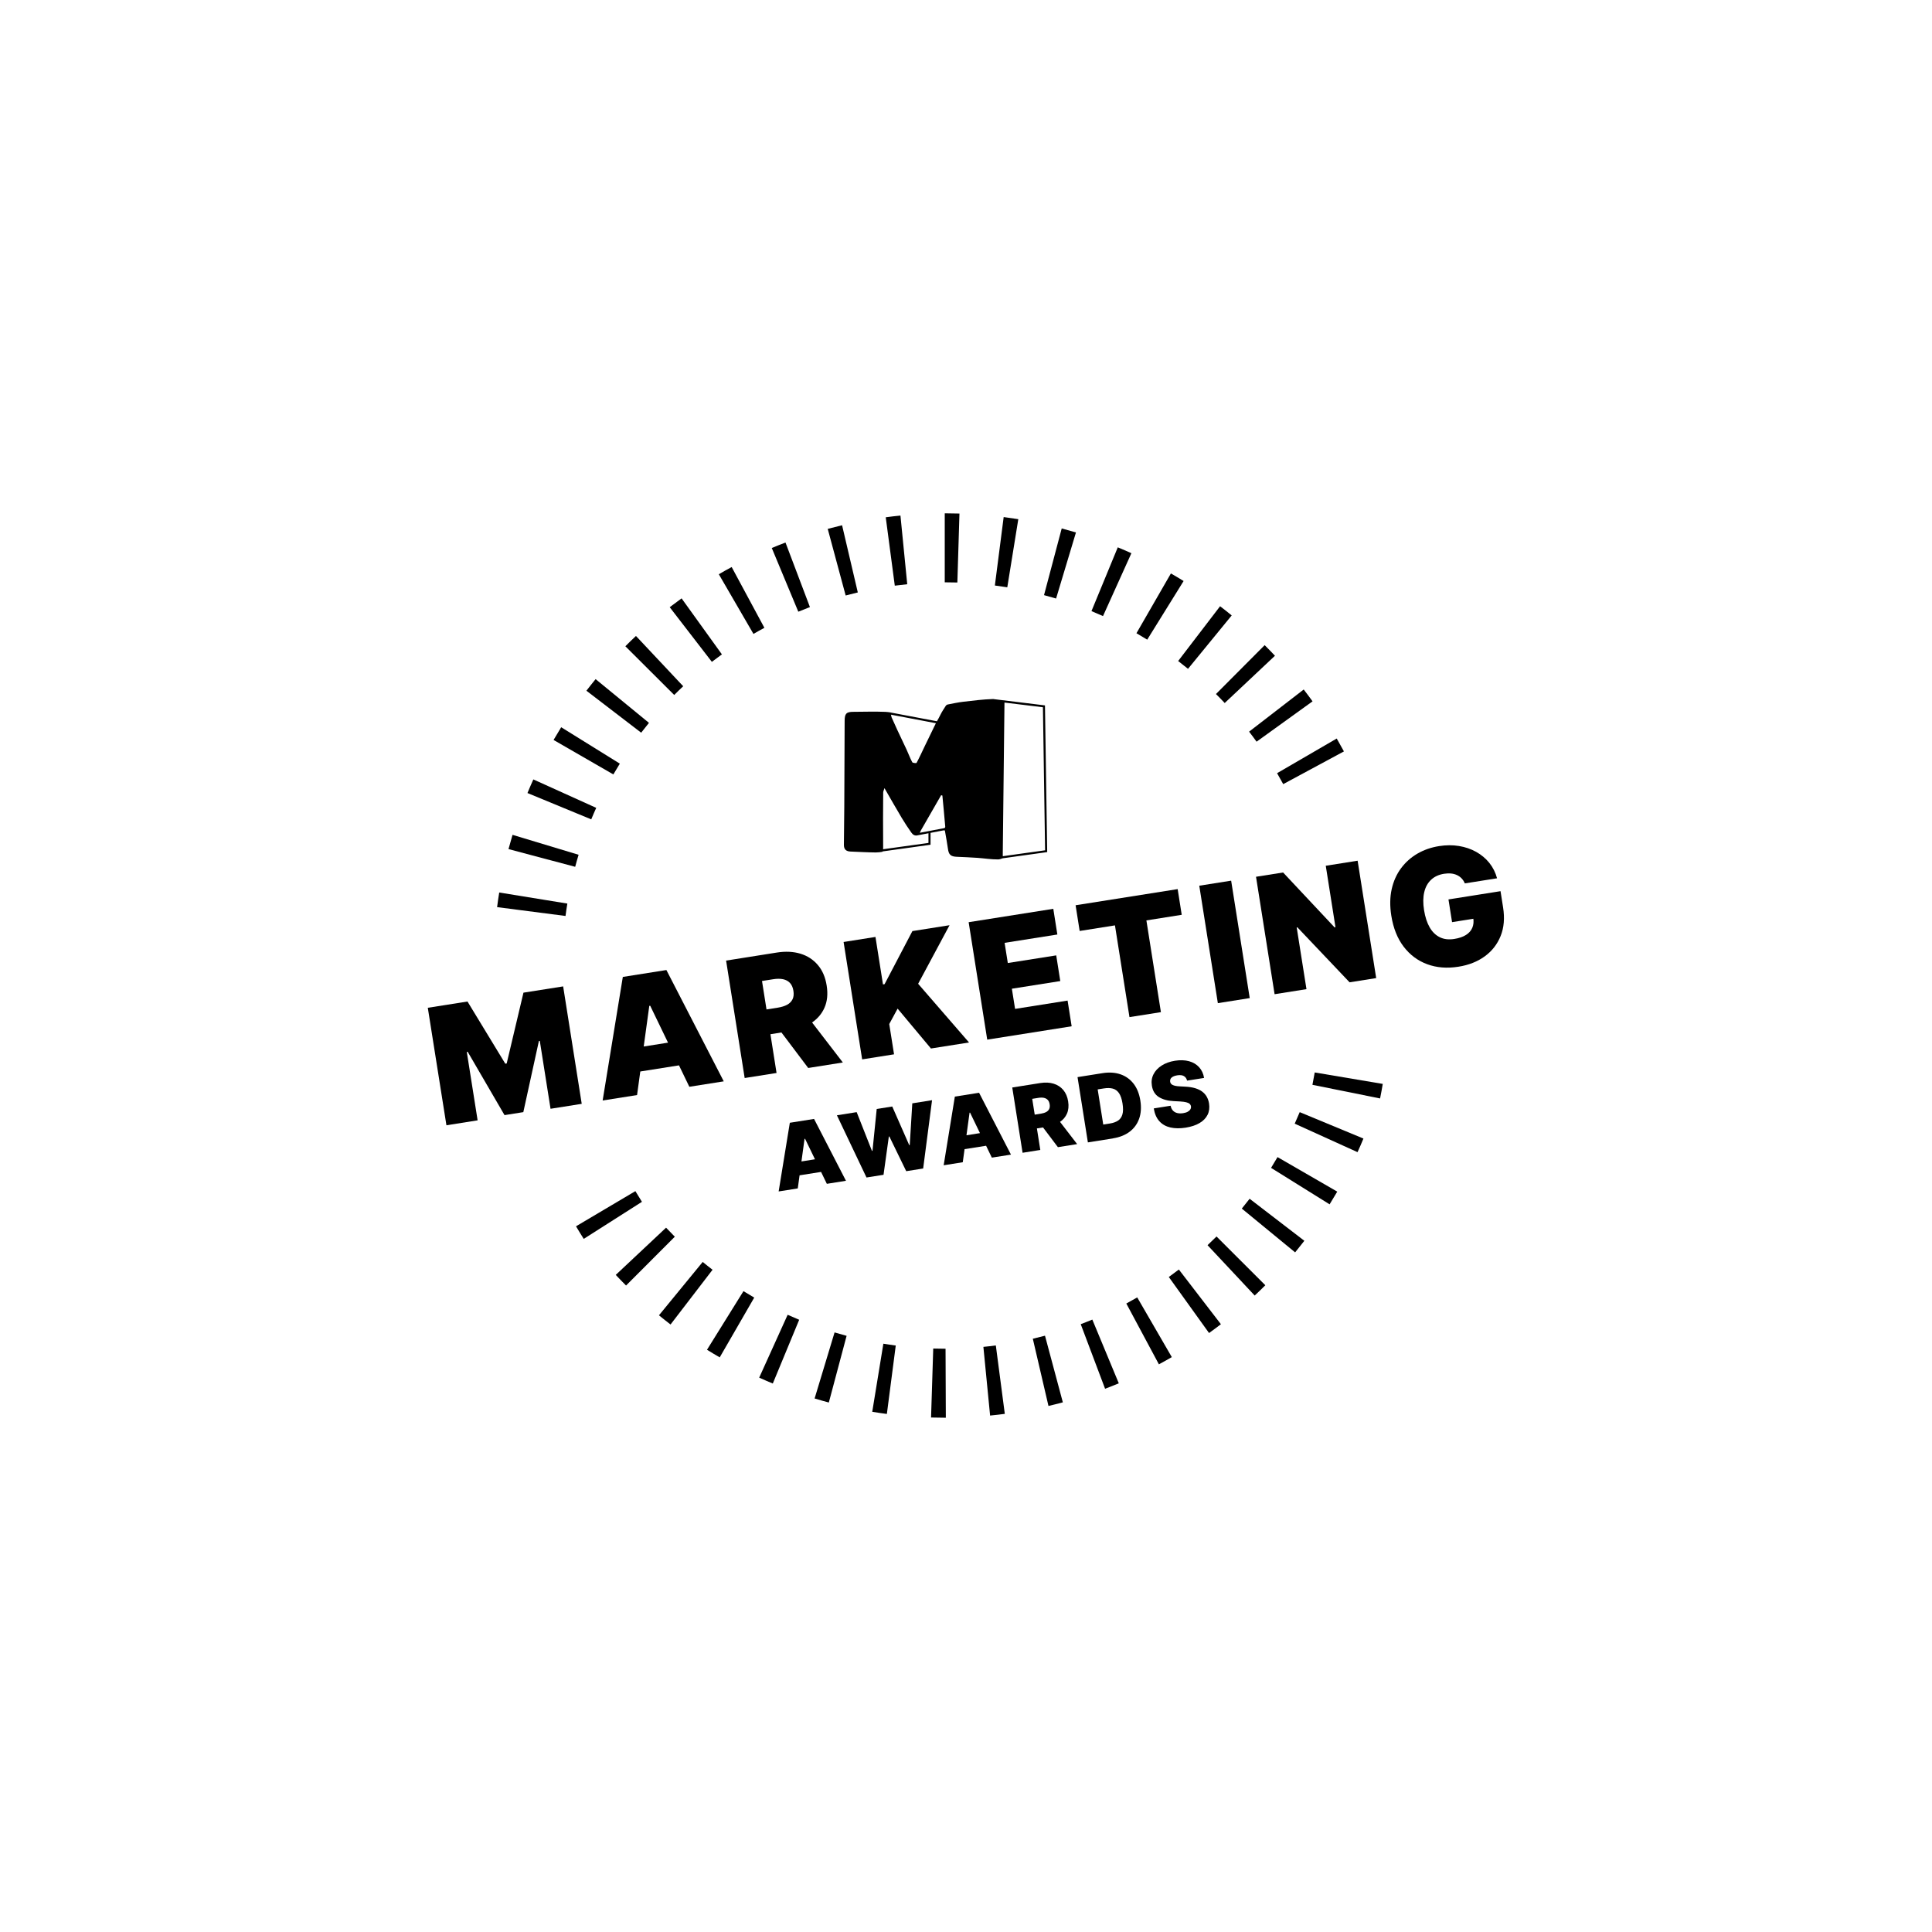 <svg width="700" height="700" viewBox="0 0 700 700" fill="none" xmlns="http://www.w3.org/2000/svg">
<g clip-path="url(#clip0_80_9031)">
<path d="M378.61 255.58L360.5 253.36L359.85 253.27C356.23 253.38 352.61 253.84 349.01 254.26C347.1 254.48 345.22 254.9 343.33 255.26C343.1 255.31 342.83 255.49 342.7 255.69C341.99 256.81 341.24 257.91 340.68 259.08C340.13 260.22 340.07 260.22 339.53 261.22C339.51 261.26 339.5 261.3 339.47 261.33L322.62 258.14V258.12C322.03 258.03 321.43 257.95 320.83 257.92C316.96 257.76 313.07 257.89 309.18 257.91C306.66 257.91 306.04 258.55 306.03 261.14C305.99 271.52 305.95 281.9 305.9 292.28C305.88 296.89 305.83 301.49 305.76 306.09C305.74 307.77 306.6 308.47 308.17 308.53C311.22 308.65 314.26 308.84 317.31 308.86C318.13 308.86 318.94 308.75 319.72 308.63C319.73 308.58 319.73 308.54 319.75 308.49L337.15 306.06V301.76L341.85 300.86L341.86 300.87C342.08 300.88 342.36 300.71 342.38 301.11C342.76 303.36 343.18 305.46 343.46 307.56C343.74 309.64 344.44 310.33 346.62 310.43C349.11 310.54 351.6 310.64 354.09 310.81C356.61 310.99 359.14 311.41 361.66 311.39C362.16 311.38 362.76 311.19 363.26 310.98L379.42 308.73L378.61 255.58ZM339.1 262.03C339 262.25 338.9 262.43 338.72 262.8C338.693 262.847 338.64 262.95 338.56 263.11C337.26 265.79 336.21 267.95 335.02 270.41C334.06 272.41 333.14 274.44 332.09 276.4C332 276.57 330.69 276.46 330.53 276.17C329.74 274.71 329.18 273.13 328.48 271.62C327.37 269.21 326.21 266.83 325.09 264.43C324.37 262.9 323.69 261.35 323.02 259.85L322.81 258.94L339.1 262.03ZM336.4 305.41L319.94 307.7C319.95 307.64 319.9 307.88 319.92 307.83C319.94 307.76 319.97 307.46 319.98 307.39C319.98 307.26 319.97 307.21 319.98 307.08C319.97 306.82 319.98 306.16 319.98 306.05C319.92 299.56 319.94 293.63 320 287.13C320 286.74 320.22 286.34 320.46 285.56C322.7 289.44 324.67 292.91 326.71 296.33C327.81 298.16 328.98 299.95 330.21 301.68C330.76 302.46 331.47 302.94 332.6 302.63L336.4 301.9V305.41ZM342.17 300.04H342.16L333.23 301.74C333.23 301.74 333.26 301.7 333.28 301.68C333.4 301.4 333.39 301.43 333.51 301.21C333.51 301.18 333.62 300.97 333.65 300.91V300.89C336.18 296.48 338.59 292.3 340.99 288.12L341.44 288.23C341.79 291.96 342.16 295.68 342.47 299.41C342.49 299.6 342.51 299.87 342.17 300.04ZM363.32 309.48L363.94 254.55L377.87 256.25L378.66 308.08L363.32 310.22C363.33 310.15 363.33 310.06 363.33 309.9C363.33 309.7 363.33 309.65 363.32 309.48Z" fill="black"/>
<path d="M294.95 405.41L286.17 406.8L282.12 431.68L289.05 430.59L289.7 425.84L297.49 424.61L299.58 428.92L306.51 427.82L294.95 405.41ZM290.38 420.81L291.5 412.63L291.69 412.6L295.28 420.03L290.38 420.81Z" fill="black"/>
<path d="M313.95 426.63L303.23 404.09L310.39 402.95L315.93 416.99L316.12 416.96L317.65 401.8L323.28 400.91L329.43 414.9L329.62 414.87L330.54 399.76L337.7 398.62L334.48 423.37L328.34 424.34L322.23 411.77L322.04 411.8L320.12 425.65L313.98 426.62L313.95 426.63Z" fill="black"/>
<path d="M354.74 395.93L345.96 397.32L341.91 422.2L348.83 421.1L349.48 416.36L357.28 415.13L359.36 419.43L366.29 418.34L354.74 395.93ZM350.17 411.33L351.29 403.15L351.47 403.12L355.06 410.55L350.17 411.33Z" fill="black"/>
<path d="M384.07 406.48C385.21 405.69 386.04 404.71 386.57 403.51C387.13 402.23 387.28 400.74 387.01 399.05C386.75 397.37 386.15 395.99 385.23 394.9C384.31 393.82 383.14 393.06 381.72 392.63C380.3 392.2 378.72 392.13 376.96 392.4L366.76 394.02L370.5 417.67L376.92 416.65L375.69 408.85L377.91 408.49L383.3 415.64L390.27 414.53L384.07 406.48ZM374.9 403.86L373.99 398.13L376.25 397.77C377 397.65 377.67 397.65 378.23 397.77C378.8 397.89 379.26 398.14 379.62 398.52C379.98 398.9 380.21 399.43 380.31 400.11C380.42 400.78 380.36 401.34 380.14 401.81C379.92 402.27 379.55 402.64 379.05 402.91C378.54 403.18 377.91 403.38 377.16 403.5L374.9 403.86Z" fill="black"/>
<path d="M403.26 412.47L394.16 413.91L390.41 390.26L399.42 388.83C401.85 388.44 404.03 388.58 405.96 389.24C407.88 389.9 409.47 391.04 410.72 392.65C411.97 394.26 412.78 396.3 413.17 398.76C413.56 401.22 413.41 403.42 412.73 405.33C412.05 407.25 410.9 408.82 409.29 410.04C407.68 411.26 405.67 412.06 403.27 412.44L403.26 412.47ZM399.72 407.45L402.17 407.06C403.34 406.87 404.31 406.53 405.08 406.02C405.85 405.51 406.38 404.76 406.67 403.77C406.96 402.78 406.97 401.46 406.71 399.81C406.45 398.16 406.02 396.91 405.43 396.06C404.84 395.21 404.09 394.66 403.18 394.42C402.27 394.18 401.2 394.16 399.97 394.35L397.71 394.71L399.73 407.46L399.72 407.45Z" fill="black"/>
<path d="M430.11 391.55C429.93 390.79 429.54 390.23 428.96 389.89C428.38 389.54 427.57 389.45 426.53 389.61C425.87 389.71 425.34 389.88 424.95 390.1C424.56 390.32 424.28 390.59 424.12 390.89C423.96 391.19 423.91 391.51 423.96 391.86C423.99 392.15 424.08 392.4 424.24 392.6C424.39 392.81 424.62 392.98 424.91 393.12C425.2 393.26 425.56 393.37 425.99 393.45C426.42 393.53 426.93 393.59 427.51 393.61L429.52 393.72C430.87 393.79 432.05 393.98 433.05 394.28C434.05 394.59 434.9 395 435.59 395.52C436.28 396.04 436.83 396.66 437.23 397.37C437.63 398.09 437.91 398.9 438.06 399.8C438.3 401.36 438.12 402.73 437.52 403.93C436.92 405.13 435.95 406.12 434.61 406.91C433.27 407.7 431.6 408.25 429.6 408.57C427.6 408.89 425.7 408.88 424.08 408.51C422.46 408.14 421.12 407.4 420.08 406.26C419.04 405.13 418.35 403.57 418.03 401.6L424.13 400.63C424.28 401.35 424.56 401.93 424.96 402.37C425.36 402.81 425.88 403.11 426.51 403.27C427.14 403.43 427.86 403.45 428.68 403.32C429.37 403.21 429.93 403.04 430.36 402.79C430.79 402.54 431.11 402.26 431.3 401.92C431.49 401.58 431.56 401.22 431.51 400.83C431.44 400.47 431.28 400.17 431.01 399.93C430.74 399.69 430.33 399.51 429.78 399.37C429.23 399.23 428.5 399.14 427.59 399.08L425.15 398.95C422.98 398.83 421.21 398.33 419.84 397.46C418.47 396.58 417.64 395.22 417.35 393.37C417.1 391.87 417.3 390.49 417.93 389.24C418.56 387.98 419.55 386.93 420.89 386.07C422.23 385.21 423.84 384.63 425.71 384.33C427.58 384.03 429.32 384.09 430.82 384.5C432.32 384.91 433.53 385.65 434.47 386.68C435.41 387.72 436.01 389.01 436.26 390.56L430.12 391.53L430.11 391.55Z" fill="black"/>
<path d="M155 365.14L169.38 362.87L183.08 385.4L183.58 385.32L189.66 359.66L204.04 357.39L210.77 399.94L199.47 401.73L195.58 377.13L195.25 377.18L189.61 402.95L182.8 404.03L169.46 381.1L169.13 381.15L173.05 405.92L161.75 407.71L155 365.14Z" fill="black"/>
<path d="M241.45 351.46L225.66 353.96L218.35 398.73L230.82 396.76L231.99 388.22L246.01 386L249.76 393.76L262.23 391.79L241.45 351.46ZM233.23 379.17L235.25 364.45L235.58 364.4L242.04 377.77L233.23 379.17Z" fill="black"/>
<path d="M294.23 370.46C296.27 369.06 297.77 367.28 298.72 365.12C299.74 362.82 300.01 360.14 299.52 357.09C299.05 354.07 297.98 351.59 296.32 349.64C294.66 347.68 292.56 346.32 290.01 345.54C287.46 344.77 284.6 344.63 281.45 345.13L263.08 348.04L269.81 390.59L281.36 388.76L279.14 374.72L283.13 374.08L292.83 386.95L305.38 384.96L294.23 370.46ZM277.72 365.74L276.09 355.43L280.16 354.79C281.52 354.57 282.71 354.58 283.73 354.79C284.75 355.01 285.58 355.46 286.22 356.14C286.86 356.83 287.28 357.78 287.47 359C287.66 360.21 287.56 361.22 287.16 362.05C286.75 362.88 286.1 363.55 285.19 364.04C284.28 364.53 283.15 364.88 281.79 365.1L277.72 365.74Z" fill="black"/>
<path d="M312.38 383.85L305.65 341.3L317.2 339.47L319.92 356.67L320.5 356.58L330.58 337.35L344.04 335.22L332.66 356.44L351.1 377.71L337.3 379.89L325.22 365.44L322.19 371.03L323.93 382L312.38 383.83V383.85Z" fill="black"/>
<path d="M357.69 376.68L350.96 334.13L381.63 329.28L383.1 338.59L363.99 341.61L365.15 348.92L382.69 346.15L384.16 355.46L366.62 358.23L367.78 365.54L386.81 362.53L388.28 371.84L357.7 376.68H357.69Z" fill="black"/>
<path d="M391.18 337.3L389.71 327.99L426.69 322.14L428.16 331.45L415.36 333.48L420.62 366.72L409.23 368.52L403.97 335.28L391.17 337.31L391.18 337.3Z" fill="black"/>
<path d="M446.07 319.08L452.8 361.63L441.25 363.46L434.52 320.91L446.07 319.08Z" fill="black"/>
<path d="M491.89 311.83L498.62 354.38L488.98 355.91L470.07 335.99L469.82 336.03L473.36 358.39L461.81 360.22L455.08 317.67L464.89 316.12L483.54 336L483.87 335.95L480.35 313.68L491.9 311.85L491.89 311.83Z" fill="black"/>
<path d="M530.74 320.08C530.45 319.38 530.06 318.77 529.58 318.27C529.1 317.77 528.55 317.37 527.91 317.07C527.27 316.77 526.56 316.57 525.77 316.49C524.98 316.41 524.14 316.44 523.24 316.58C521.3 316.89 519.72 317.61 518.51 318.76C517.29 319.9 516.46 321.4 516.03 323.26C515.59 325.12 515.57 327.28 515.96 329.75C516.35 332.22 517.03 334.32 517.99 335.99C518.95 337.66 520.18 338.85 521.67 339.58C523.16 340.31 524.9 340.52 526.9 340.2C528.66 339.92 530.08 339.44 531.17 338.74C532.26 338.04 533.02 337.18 533.45 336.14C533.88 335.11 534 333.95 533.8 332.68L535.83 332.57L526.11 334.11L524.81 325.88L543.67 322.89L544.6 328.79C545.21 332.67 544.92 336.11 543.71 339.12C542.5 342.13 540.58 344.59 537.94 346.51C535.3 348.43 532.12 349.68 528.41 350.26C524.27 350.92 520.49 350.61 517.09 349.35C513.68 348.09 510.84 345.97 508.57 342.99C506.3 340.01 504.81 336.28 504.1 331.79C503.54 328.27 503.59 325.07 504.23 322.19C504.87 319.31 506 316.77 507.62 314.59C509.24 312.41 511.22 310.64 513.57 309.28C515.92 307.92 518.54 307.01 521.4 306.56C523.92 306.16 526.32 306.15 528.6 306.52C530.88 306.89 532.96 307.6 534.83 308.64C536.71 309.69 538.3 311.02 539.61 312.64C540.92 314.27 541.85 316.13 542.41 318.22L530.73 320.07L530.74 320.08Z" fill="black"/>
<path d="M293.45 219.95L284.6 196.57C282.95 197.2 281.27 197.86 279.63 198.55L289.24 221.63C290.63 221.05 292.05 220.49 293.44 219.96L293.45 219.95Z" fill="black"/>
<path d="M346.87 211.06L347.63 186.07C345.97 186.02 344.28 185.99 342.54 185.99H342.3V210.99H342.59C344.02 210.99 345.46 211.01 346.87 211.05V211.06Z" fill="black"/>
<path d="M276.95 227.46L265.1 205.45C263.53 206.29 261.96 207.17 260.44 208.06L272.99 229.68C274.29 228.93 275.62 228.18 276.95 227.47V227.46Z" fill="black"/>
<path d="M328.71 211.68L326.25 186.8C324.48 186.97 322.69 187.18 320.92 187.42L324.2 212.2C325.7 212 327.22 211.83 328.71 211.68Z" fill="black"/>
<path d="M310.8 214.65L305.1 190.31C303.37 190.72 301.62 191.16 299.9 191.62L306.4 215.76C307.85 215.37 309.34 215 310.8 214.65Z" fill="black"/>
<path d="M235.14 261.91L215.8 246.06C214.67 247.44 213.55 248.85 212.47 250.26L232.31 265.47C233.23 264.27 234.18 263.07 235.13 261.91H235.14Z" fill="black"/>
<path d="M261.56 237.09L246.95 216.8C245.51 217.84 244.06 218.92 242.65 220L257.92 239.8C259.11 238.88 260.34 237.97 261.56 237.09Z" fill="black"/>
<path d="M216.02 292.7L193.24 282.4C192.5 284.03 191.79 285.69 191.11 287.33L214.22 296.87C214.8 295.47 215.4 294.07 216.03 292.69L216.02 292.7Z" fill="black"/>
<path d="M247.54 248.64L230.42 230.42C229.12 231.64 227.83 232.89 226.58 234.15L244.28 251.8C245.34 250.73 246.44 249.67 247.54 248.64Z" fill="black"/>
<path d="M455.28 268.73L475.56 254.11C474.52 252.67 473.45 251.23 472.36 249.82L452.57 265.09C453.49 266.29 454.41 267.51 455.28 268.73Z" fill="black"/>
<path d="M443.73 254.72L461.94 237.59C460.72 236.3 459.47 235 458.21 233.75L440.57 251.46C441.64 252.52 442.7 253.62 443.74 254.72H443.73Z" fill="black"/>
<path d="M464.92 284.11L486.93 272.25C486.09 270.69 485.21 269.12 484.32 267.58L462.71 280.14C463.47 281.44 464.21 282.77 464.93 284.1L464.92 284.11Z" fill="black"/>
<path d="M209.64 309.7L185.7 302.48C185.19 304.18 184.7 305.92 184.24 307.64L208.4 314.06C208.79 312.6 209.2 311.13 209.64 309.69V309.7Z" fill="black"/>
<path d="M428.85 210.52C427.34 209.58 425.79 208.66 424.24 207.77L411.76 229.43C413.07 230.19 414.39 230.97 415.66 231.76L428.84 210.52H428.85Z" fill="black"/>
<path d="M389.84 192.92C388.14 192.41 386.4 191.92 384.68 191.46L378.27 215.63C379.73 216.02 381.2 216.43 382.64 216.86L389.84 192.92Z" fill="black"/>
<path d="M409.93 200.44C408.3 199.71 406.64 198.99 404.99 198.31L395.46 221.42C396.86 222 398.26 222.6 399.64 223.22L409.93 200.43V200.44Z" fill="black"/>
<path d="M368.95 188.11C367.19 187.83 365.41 187.57 363.65 187.34L360.46 212.14C361.95 212.33 363.46 212.55 364.96 212.79L368.95 188.11Z" fill="black"/>
<path d="M430.44 242.33L446.27 222.98C444.89 221.85 443.48 220.73 442.06 219.65L426.87 239.5C428.07 240.42 429.27 241.37 430.43 242.32L430.44 242.33Z" fill="black"/>
<path d="M224.57 276.68L203.33 263.49C202.39 265.01 201.46 266.56 200.57 268.1L222.23 280.59C222.98 279.29 223.77 277.97 224.57 276.69V276.68Z" fill="black"/>
<path d="M423.48 462.68L438.06 482.98C439.51 481.94 440.95 480.87 442.36 479.79L427.12 459.97C425.93 460.88 424.7 461.8 423.48 462.68Z" fill="black"/>
<path d="M408.08 472.28L419.89 494.32C421.46 493.48 423.03 492.6 424.57 491.71L412.04 470.08C410.74 470.83 409.41 471.57 408.08 472.29V472.28Z" fill="black"/>
<path d="M391.57 479.78L400.39 503.17C402.05 502.55 403.72 501.88 405.36 501.2L395.77 478.11C394.38 478.69 392.97 479.25 391.57 479.77V479.78Z" fill="black"/>
<path d="M437.51 451.15L454.6 469.4C455.9 468.19 457.19 466.93 458.45 465.67L440.77 448C439.7 449.07 438.61 450.13 437.51 451.16V451.15Z" fill="black"/>
<path d="M356.3 488L358.73 512.88C360.51 512.71 362.3 512.5 364.06 512.27L360.81 487.48C359.32 487.68 357.8 487.85 356.3 488Z" fill="black"/>
<path d="M374.21 485.05L379.88 509.4C381.61 509 383.36 508.56 385.09 508.1L378.62 483.95C377.16 484.34 375.68 484.71 374.22 485.05H374.21Z" fill="black"/>
<path d="M469.09 407.12L491.86 417.45C492.6 415.83 493.32 414.17 494 412.52L470.91 402.95C470.33 404.35 469.72 405.75 469.1 407.12H469.09Z" fill="black"/>
<path d="M205.56 327.38L180.88 323.37C180.59 325.13 180.33 326.91 180.11 328.67L204.9 331.87C205.09 330.38 205.31 328.87 205.56 327.37V327.38Z" fill="black"/>
<path d="M449.93 437.89L469.25 453.76C470.38 452.38 471.5 450.97 472.59 449.56L452.76 434.33C451.84 435.53 450.89 436.72 449.93 437.89Z" fill="black"/>
<path d="M460.52 423.13L481.74 436.35C482.68 434.83 483.61 433.29 484.51 431.75L462.87 419.24C462.12 420.54 461.33 421.85 460.53 423.14L460.52 423.13Z" fill="black"/>
<path d="M254.6 457.23L238.75 476.56C240.13 477.69 241.54 478.81 242.95 479.89L258.17 460.06C256.97 459.14 255.77 458.19 254.61 457.23H254.6Z" fill="black"/>
<path d="M241.33 444.81L223.1 461.92C224.31 463.21 225.57 464.51 226.83 465.77L244.5 448.08C243.43 447.01 242.37 445.91 241.34 444.82L241.33 444.81Z" fill="black"/>
<path d="M230.21 431.57L208.7 444.31C209.6 445.84 210.55 447.37 211.5 448.87L232.59 435.44C231.78 434.16 230.98 432.86 230.21 431.57Z" fill="black"/>
<path d="M475.52 393.05L500.03 397.99C500.38 396.25 500.71 394.48 501 392.72L476.35 388.57C476.1 390.06 475.82 391.56 475.52 393.04V393.05Z" fill="black"/>
<path d="M338.13 488.6L337.34 513.59C339.07 513.64 340.84 513.67 342.59 513.67H342.69L342.59 488.67C341.1 488.67 339.6 488.65 338.13 488.6Z" fill="black"/>
<path d="M316.03 511.52C317.78 511.81 319.57 512.07 321.33 512.3L324.55 487.51C323.05 487.32 321.54 487.09 320.06 486.85L316.03 511.52Z" fill="black"/>
<path d="M295.14 506.69C296.84 507.2 298.58 507.7 300.3 508.16L306.74 484C305.28 483.61 303.81 483.19 302.38 482.76L295.15 506.69H295.14Z" fill="black"/>
<path d="M256.16 489.04C257.68 489.98 259.22 490.91 260.77 491.8L273.27 470.15C271.97 469.4 270.65 468.61 269.37 467.81L256.16 489.04Z" fill="black"/>
<path d="M275.07 499.14C276.7 499.88 278.36 500.6 280 501.28L289.56 478.18C288.17 477.6 286.76 476.99 285.38 476.37L275.07 499.14Z" fill="black"/>
</g>
<defs>
<clipPath id="clip0_80_9031">
<rect width="389.9" height="327.67" fill="white" transform="translate(155 186)"/>
</clipPath>
</defs>
</svg>
